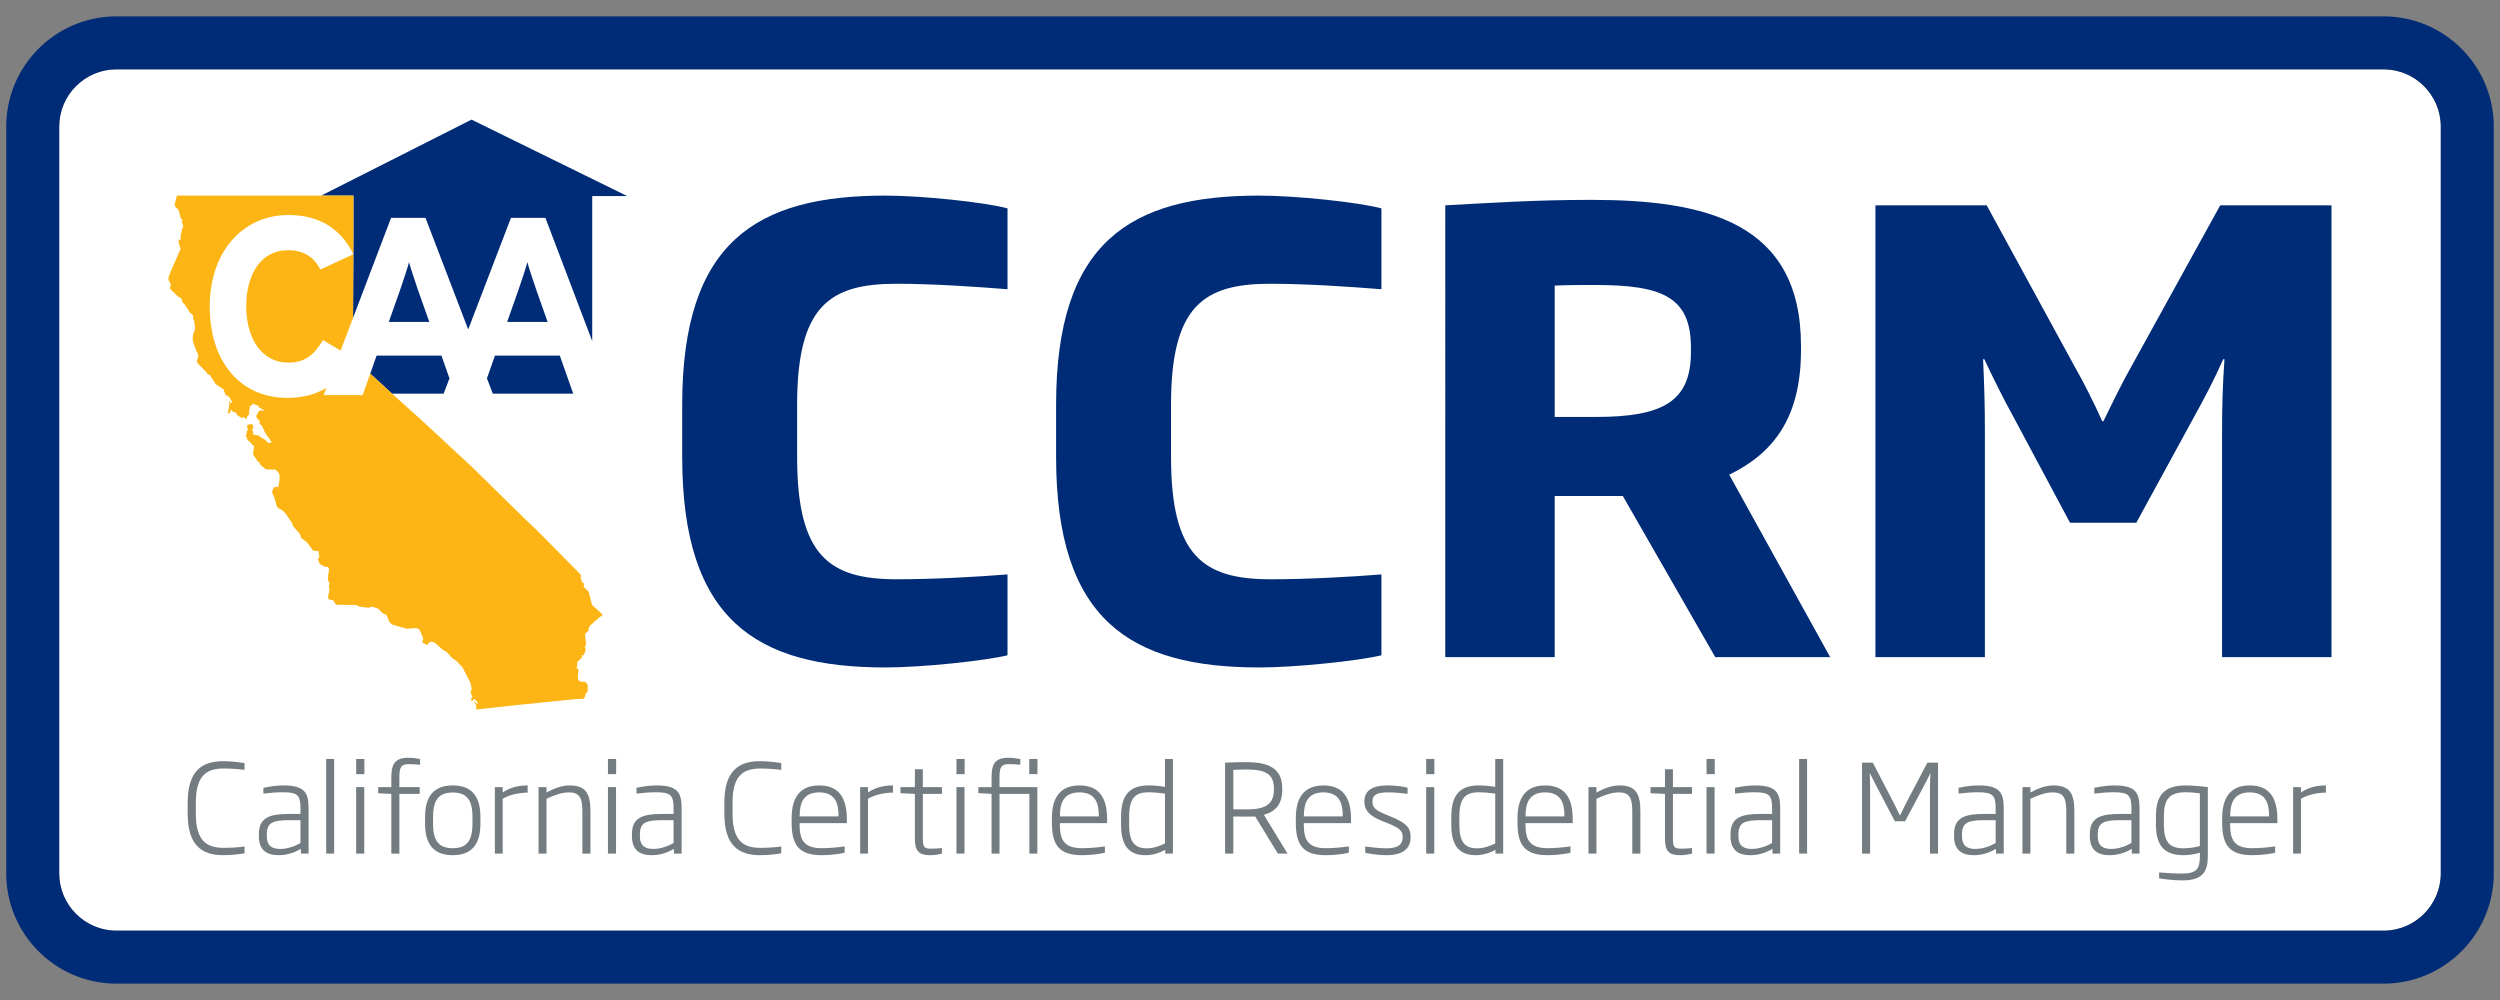<?xml version="1.0" encoding="utf-8"?>
<!-- Generator: Adobe Illustrator 16.0.3, SVG Export Plug-In . SVG Version: 6.00 Build 0)  -->
<!DOCTYPE svg PUBLIC "-//W3C//DTD SVG 1.1//EN" "http://www.w3.org/Graphics/SVG/1.1/DTD/svg11.dtd">
<svg version="1.1" xmlns="http://www.w3.org/2000/svg" xmlns:xlink="http://www.w3.org/1999/xlink" x="0px" y="0px" width="400px"
	 height="160px" viewBox="0 0 400 160" enable-background="new 0 0 400 160" xml:space="preserve">
<rect x="0" y="0" width="400" height="160" fill="#808080" stroke="none"/>
<g id="Layer_1">
</g>
<g id="Layer_2">
	<path fill="#FFFFFF" d="M381.378,11.091H18.622c-5.032,0-9.15,4.118-9.15,9.151v119.516c0,5.033,4.118,9.151,9.15,9.151h362.756
		c5.031,0,9.149-4.118,9.149-9.151V20.242C390.527,15.209,386.409,11.091,381.378,11.091z"/>
	<path fill="#002C77" d="M381.378,2.619H18.622C8.905,2.619,1,10.525,1,20.242v119.516c0,9.717,7.905,17.623,17.622,17.623h362.756
		c9.717,0,17.622-7.906,17.622-17.623V20.242C399,10.525,391.095,2.619,381.378,2.619z M390.527,139.758
		c0,5.033-4.118,9.151-9.149,9.151H18.622c-5.032,0-9.15-4.118-9.15-9.151V20.242c0-5.033,4.118-9.151,9.15-9.151h362.756
		c5.031,0,9.149,4.118,9.149,9.151V139.758z"/>
	<g>
		<path fill="#002C77" d="M141.646,106.793c-20.625,0-32.495-7.589-32.495-33.661v-8.369c0-26.072,11.87-33.467,32.495-33.467
			c5.935,0,15.957,1.07,19.557,2.044v12.939c-4.866-0.39-11.87-0.877-17.806-0.877c-10.701,0-15.857,3.601-15.857,19.36v8.369
			c0,15.857,5.156,19.554,15.956,19.554c5.934,0,12.841-0.388,17.707-0.777v12.939C157.604,105.723,147.581,106.793,141.646,106.793
			z"/>
		<path fill="#002C77" d="M201.472,106.793c-20.628,0-32.496-7.589-32.496-33.661v-8.369c0-26.072,11.868-33.467,32.496-33.467
			c5.934,0,15.955,1.07,19.555,2.044v12.939c-4.865-0.39-11.87-0.877-17.805-0.877c-10.701,0-15.857,3.601-15.857,19.36v8.369
			c0,15.857,5.156,19.554,15.955,19.554c5.934,0,12.842-0.388,17.707-0.777v12.939C217.427,105.723,207.405,106.793,201.472,106.793
			z"/>
		<path fill="#002C77" d="M274.439,105.138l-14.787-25.779h-10.896v25.779h-17.513V32.853c7.199-0.389,14.398-0.875,23.349-0.875
			c18.194,0,33.566,3.502,33.566,23.349v0.683c0,10.701-4.282,16.441-11.482,19.943l16.151,29.186H274.439z M270.549,55.619
			c0-8.173-4.671-10.021-15.372-10.021c-2.336,0-4.088,0-6.421,0.097V66.71h6.612c10.8,0,15.181-2.531,15.181-10.411V55.619z"/>
		<path fill="#002C77" d="M355.527,105.138V69.239c0-4.28,0.096-7.589,0.389-11.772h-0.196c-1.459,3.309-3.112,6.422-4.67,9.243
			l-9.242,16.929h-10.604l-9.049-16.929c-1.557-2.821-3.21-6.13-4.669-9.243h-0.193c0.193,4.184,0.291,7.492,0.291,11.772v35.898
			H300.07V32.853h17.804l14.01,25.685c1.557,2.726,3.114,5.838,4.476,8.854h0.194c1.46-3.017,3.017-6.227,4.573-8.952l14.106-25.587
			h17.806v72.285H355.527z"/>
	</g>
	<g>
		<path fill="#737C81" d="M35.74,136.83c-3.466,0-5.717-1.567-5.717-6.697v-1.667c0-5.11,2.251-6.677,5.717-6.677
			c1.45,0,2.82,0.216,3.388,0.313v1.078c-1.096-0.137-2.134-0.216-3.388-0.216c-2.995,0-4.407,1.448-4.407,5.502v1.667
			c0,4.051,1.412,5.521,4.407,5.521c1.292,0,2.41-0.078,3.388-0.215v1.095C38.639,136.613,37.25,136.83,35.74,136.83z"/>
		<path fill="#737C81" d="M48.139,136.574v-0.764c-0.745,0.451-1.96,1.02-3.548,1.02c-2.074,0-3.171-0.941-3.171-3.058v-0.293
			c0-2.701,1.743-3.25,4.857-3.25h1.801v-0.902c0-2.073-0.449-2.565-2.82-2.565c-1.038,0-1.919,0.078-3.114,0.216v-0.939
			c1-0.175,1.842-0.37,3.213-0.37c3.388,0,4.015,1.153,4.015,3.659v7.247H48.139z M48.078,131.228h-1.801
			c-2.566,0-3.584,0.353-3.584,2.252v0.373c0,1.469,0.822,1.977,2.154,1.977c1.331,0,2.645-0.585,3.23-0.958V131.228z"/>
		<path fill="#737C81" d="M52.19,136.574v-15.138h1.273v15.138H52.19z"/>
		<path fill="#737C81" d="M56.988,123.865v-2.429h1.313v2.429H56.988z M56.988,136.574V125.94h1.292v10.634H56.988z"/>
		<path fill="#737C81" d="M63.901,127.018v9.557H62.61v-9.557l-2.096-0.099v-0.979h2.096v-1.449c0-1.86,0.313-3.251,2.684-3.251
			c0.704,0,1.447,0.098,1.918,0.216v0.902c-0.452-0.039-1.176-0.098-1.763-0.098c-1.371,0-1.548,0.585-1.548,2.23v1.449h3.253v1.077
			H63.901z"/>
		<path fill="#737C81" d="M72.44,136.83c-3.017,0-4.425-1.724-4.425-5.016v-1.134c0-3.27,1.408-5.013,4.425-5.013
			c3.016,0,4.426,1.743,4.426,5.013v1.134C76.866,135.106,75.456,136.83,72.44,136.83z M75.595,130.681
			c0-2.723-0.941-3.88-3.154-3.88c-2.192,0-3.152,1.157-3.152,3.88v1.134c0,2.723,0.939,3.897,3.152,3.897s3.154-1.175,3.154-3.897
			V130.681z"/>
		<path fill="#737C81" d="M80.431,127.803v8.771h-1.253V125.94h1.253v0.86c1.253-0.899,2.763-1.133,3.995-1.133v1.153
			C83.251,126.821,81.605,127.096,80.431,127.803z"/>
		<path fill="#737C81" d="M93.18,136.574v-6.735c0-2.272-0.49-3.058-2.193-3.058c-1.019,0-2.213,0.395-3.546,1.021v8.771h-1.271
			V125.94h1.271v0.86c1.176-0.625,2.39-1.133,3.663-1.133c2.742,0,3.368,1.447,3.368,4.171v6.735H93.18z"/>
		<path fill="#737C81" d="M97.271,123.865v-2.429h1.313v2.429H97.271z M97.271,136.574V125.94h1.294v10.634H97.271z"/>
		<path fill="#737C81" d="M107.829,136.574v-0.764c-0.743,0.451-1.959,1.02-3.547,1.02c-2.074,0-3.172-0.941-3.172-3.058v-0.293
			c0-2.701,1.744-3.25,4.857-3.25h1.803v-0.902c0-2.073-0.45-2.565-2.819-2.565c-1.04,0-1.921,0.078-3.116,0.216v-0.939
			c1-0.175,1.842-0.37,3.214-0.37c3.386,0,4.013,1.153,4.013,3.659v7.247H107.829z M107.771,131.228h-1.803
			c-2.564,0-3.582,0.353-3.582,2.252v0.373c0,1.469,0.822,1.977,2.154,1.977c1.33,0,2.643-0.585,3.23-0.958V131.228z"/>
		<path fill="#737C81" d="M121.614,136.83c-3.466,0-5.718-1.567-5.718-6.697v-1.667c0-5.11,2.252-6.677,5.718-6.677
			c1.451,0,2.821,0.216,3.389,0.313v1.078c-1.097-0.137-2.136-0.216-3.389-0.216c-2.994,0-4.406,1.448-4.406,5.502v1.667
			c0,4.051,1.412,5.521,4.406,5.521c1.292,0,2.409-0.078,3.389-0.215v1.095C124.514,136.613,123.124,136.83,121.614,136.83z"/>
		<path fill="#737C81" d="M127.935,131.698v0.234c0,2.43,0.664,3.779,3.565,3.779c1.174,0,2.664-0.136,3.641-0.292v1.018
			c-0.764,0.176-2.095,0.393-3.681,0.393c-3.623,0-4.798-1.626-4.798-5.172v-0.743c0-3.329,1.351-5.247,4.405-5.247
			c3.076,0,4.426,1.879,4.426,5.384v0.646H127.935z M134.164,130.446c0-1.9-0.531-3.665-3.097-3.665
			c-2.586,0-3.115,1.823-3.115,3.665l-0.018,0.176h6.229V130.446z"/>
		<path fill="#737C81" d="M138.882,127.803v8.771h-1.253V125.94h1.253v0.86c1.253-0.899,2.759-1.133,3.995-1.133v1.153
			C141.701,126.821,140.058,127.096,138.882,127.803z"/>
		<path fill="#737C81" d="M148.79,136.83c-1.8,0-2.408-0.687-2.408-2.646v-7.166l-2.313-0.099v-0.979h2.313v-2.858h1.273v2.858
			h3.055v1.077h-3.055v7.109c0,1.353,0.177,1.664,1.271,1.664c0.531,0,1.313-0.039,1.783-0.098v0.9
			C150.279,136.691,149.458,136.83,148.79,136.83z"/>
		<path fill="#737C81" d="M153.031,123.865v-2.429h1.312v2.429H153.031z M153.031,136.574V125.94h1.291v10.634H153.031z"/>
		<path fill="#737C81" d="M158.65,136.574v-9.557l-2.115-0.119v-0.958h2.115v-1.449c0-1.938,0.312-3.251,2.683-3.251
			c0.685,0,1.565,0.138,1.918,0.216v0.902c-0.333-0.039-1.194-0.098-1.802-0.098c-1.351,0-1.528,0.585-1.528,2.23v1.449h6.053
			v10.634h-1.272v-9.557h-4.78v9.557H158.65z M164.682,123.865v-2.429h1.313v2.429H164.682z"/>
		<path fill="#737C81" d="M169.578,131.698v0.234c0,2.43,0.664,3.779,3.563,3.779c1.175,0,2.665-0.136,3.643-0.292v1.018
			c-0.764,0.176-2.096,0.393-3.682,0.393c-3.623,0-4.799-1.626-4.799-5.172v-0.743c0-3.329,1.352-5.247,4.405-5.247
			c3.077,0,4.427,1.879,4.427,5.384v0.646H169.578z M175.807,130.446c0-1.9-0.531-3.665-3.098-3.665
			c-2.584,0-3.111,1.823-3.111,3.665l-0.02,0.176h6.229V130.446z"/>
		<path fill="#737C81" d="M186.439,136.574v-0.605c-0.743,0.41-1.842,0.861-3.152,0.861c-2.567,0-3.919-1.43-3.919-4.838v-1.312
			c0-3.859,1.724-5.013,4.427-5.013c0.745,0,1.548,0.058,2.605,0.233v-4.465h1.272v15.138H186.439z M186.4,126.978
			c-1.019-0.138-1.978-0.216-2.526-0.216c-2.115,0-3.211,0.747-3.211,3.919v1.312c0,2.683,0.84,3.739,2.839,3.739
			c1.116,0,2.096-0.39,2.898-0.781V126.978z"/>
		<path fill="#737C81" d="M204.456,136.574l-3.622-5.933c-0.431,0.02-0.98,0.02-1.373,0.02c-0.724,0-1.545,0-2.134-0.02v5.933
			h-1.311v-14.551c1.389-0.059,2.193-0.079,3.406-0.079c3.428,0,5.74,0.901,5.74,4.212v0.156c0,2.351-1.04,3.526-2.94,4.055
			l3.78,6.207H204.456z M203.829,126.156c0-2.391-1.449-3.035-4.406-3.035c-0.646,0-1.429,0.039-2.096,0.059v6.305
			c0.647,0.02,1.41,0.02,2.134,0.02c2.997,0,4.368-0.803,4.368-3.191V126.156z"/>
		<path fill="#737C81" d="M208.606,131.698v0.234c0,2.43,0.665,3.779,3.563,3.779c1.177,0,2.663-0.136,3.643-0.292v1.018
			c-0.764,0.176-2.094,0.393-3.683,0.393c-3.621,0-4.798-1.626-4.798-5.172v-0.743c0-3.329,1.353-5.247,4.406-5.247
			c3.075,0,4.429,1.879,4.429,5.384v0.646H208.606z M214.833,130.446c0-1.9-0.529-3.665-3.095-3.665
			c-2.584,0-3.112,1.823-3.112,3.665l-0.02,0.176h6.227V130.446z"/>
		<path fill="#737C81" d="M221.845,136.83c-1.432,0-2.898-0.256-3.406-0.393v-0.998c0.664,0.077,2.094,0.292,3.368,0.292
			c1.996,0,2.623-0.684,2.623-1.763c0-1.056-0.47-1.467-2.39-2.251l-0.763-0.295c-2.038-0.822-2.976-1.661-2.976-3.171
			c0-1.763,1.231-2.584,3.798-2.584c1.313,0,2.604,0.215,3.111,0.37v0.979c-0.997-0.139-2.229-0.236-3.054-0.236
			c-1.764,0-2.565,0.314-2.565,1.471c0,0.998,0.55,1.431,2.194,2.096l0.763,0.313c2.37,0.997,3.153,1.684,3.153,3.289
			C225.702,135.46,224.841,136.83,221.845,136.83z"/>
		<path fill="#737C81" d="M228.187,123.865v-2.429h1.313v2.429H228.187z M228.187,136.574V125.94h1.294v10.634H228.187z"/>
		<path fill="#737C81" d="M239.276,136.574v-0.605c-0.744,0.41-1.842,0.861-3.153,0.861c-2.565,0-3.917-1.43-3.917-4.838v-1.312
			c0-3.859,1.723-5.013,4.426-5.013c0.744,0,1.548,0.058,2.604,0.233v-4.465h1.272v15.138H239.276z M239.236,126.978
			c-1.017-0.138-1.979-0.216-2.525-0.216c-2.116,0-3.212,0.747-3.212,3.919v1.312c0,2.683,0.842,3.739,2.839,3.739
			c1.116,0,2.097-0.39,2.898-0.781V126.978z"/>
		<path fill="#737C81" d="M244.075,131.698v0.234c0,2.43,0.665,3.779,3.563,3.779c1.177,0,2.664-0.136,3.643-0.292v1.018
			c-0.764,0.176-2.094,0.393-3.683,0.393c-3.62,0-4.799-1.626-4.799-5.172v-0.743c0-3.329,1.354-5.247,4.408-5.247
			c3.074,0,4.426,1.879,4.426,5.384v0.646H244.075z M250.302,130.446c0-1.9-0.529-3.665-3.095-3.665
			c-2.585,0-3.113,1.823-3.113,3.665l-0.019,0.176h6.227V130.446z"/>
		<path fill="#737C81" d="M261.166,136.574v-6.735c0-2.272-0.49-3.058-2.192-3.058c-1.02,0-2.213,0.395-3.545,1.021v8.771h-1.272
			V125.94h1.272v0.86c1.176-0.625,2.39-1.133,3.664-1.133c2.74,0,3.367,1.447,3.367,4.171v6.735H261.166z"/>
		<path fill="#737C81" d="M268.804,136.83c-1.802,0-2.409-0.687-2.409-2.646v-7.166l-2.312-0.099v-0.979h2.312v-2.858h1.274v2.858
			h3.055v1.077h-3.055v7.109c0,1.353,0.176,1.664,1.27,1.664c0.532,0,1.314-0.039,1.785-0.098v0.9
			C270.293,136.691,269.471,136.83,268.804,136.83z"/>
		<path fill="#737C81" d="M273.044,123.865v-2.429h1.313v2.429H273.044z M273.044,136.574V125.94h1.291v10.634H273.044z"/>
		<path fill="#737C81" d="M283.597,136.574v-0.764c-0.745,0.451-1.958,1.02-3.547,1.02c-2.074,0-3.171-0.941-3.171-3.058v-0.293
			c0-2.701,1.743-3.25,4.857-3.25h1.801v-0.902c0-2.073-0.449-2.565-2.819-2.565c-1.039,0-1.92,0.078-3.116,0.216v-0.939
			c1.001-0.175,1.842-0.37,3.214-0.37c3.389,0,4.015,1.153,4.015,3.659v7.247H283.597z M283.537,131.228h-1.801
			c-2.566,0-3.584,0.353-3.584,2.252v0.373c0,1.469,0.822,1.977,2.154,1.977s2.644-0.585,3.23-0.958V131.228z"/>
		<path fill="#737C81" d="M287.861,136.574v-15.138h1.271v15.138H287.861z"/>
		<path fill="#737C81" d="M308.795,136.574v-10.556c0-0.861,0.039-1.449,0.077-2.271h-0.038c-0.313,0.686-0.646,1.294-0.979,1.94
			l-3.035,5.717h-1.646l-2.996-5.717c-0.313-0.646-0.646-1.294-0.979-1.94h-0.04c0.04,0.822,0.059,1.391,0.059,2.271v10.556h-1.291
			v-14.551h1.725l3.465,6.678c0.294,0.567,0.588,1.177,0.859,1.745h0.039c0.275-0.588,0.59-1.196,0.865-1.764l3.504-6.659h1.704
			v14.551H308.795z"/>
		<path fill="#737C81" d="M319.363,136.574v-0.764c-0.744,0.451-1.957,1.02-3.544,1.02c-2.076,0-3.172-0.941-3.172-3.058v-0.293
			c0-2.701,1.74-3.25,4.856-3.25h1.8v-0.902c0-2.073-0.448-2.565-2.819-2.565c-1.038,0-1.919,0.078-3.114,0.216v-0.939
			c1-0.175,1.842-0.37,3.213-0.37c3.389,0,4.015,1.153,4.015,3.659v7.247H319.363z M319.304,131.228h-1.8
			c-2.565,0-3.584,0.353-3.584,2.252v0.373c0,1.469,0.821,1.977,2.153,1.977c1.333,0,2.644-0.585,3.23-0.958V131.228z"/>
		<path fill="#737C81" d="M330.604,136.574v-6.735c0-2.272-0.49-3.058-2.194-3.058c-1.019,0-2.213,0.395-3.546,1.021v8.771h-1.271
			V125.94h1.271v0.86c1.176-0.625,2.389-1.133,3.665-1.133c2.74,0,3.367,1.447,3.367,4.171v6.735H330.604z"/>
		<path fill="#737C81" d="M341.087,136.574v-0.764c-0.743,0.451-1.958,1.02-3.543,1.02c-2.078,0-3.173-0.941-3.173-3.058v-0.293
			c0-2.701,1.742-3.25,4.855-3.25h1.803v-0.902c0-2.073-0.452-2.565-2.822-2.565c-1.036,0-1.918,0.078-3.112,0.216v-0.939
			c0.999-0.175,1.842-0.37,3.212-0.37c3.39,0,4.016,1.153,4.016,3.659v7.247H341.087z M341.029,131.228h-1.803
			c-2.563,0-3.585,0.353-3.585,2.252v0.373c0,1.469,0.823,1.977,2.156,1.977c1.331,0,2.644-0.585,3.231-0.958V131.228z"/>
		<path fill="#737C81" d="M349.162,140.864c-1.508,0-3.132-0.235-3.702-0.334v-0.94c1.156,0.098,2.427,0.179,3.702,0.179
			c2.331,0,2.819-0.786,2.819-2.803v-0.528c-0.469,0.137-1.547,0.393-2.546,0.393c-2.956,0-4.484-1.294-4.484-4.897v-1.369
			c0-3.348,1.371-4.896,4.72-4.896c1.018,0,2.391,0.117,3.582,0.272v11.025C353.253,139.492,352.432,140.864,349.162,140.864z
			 M351.981,126.938c-0.508-0.079-1.488-0.177-2.311-0.177c-2.565,0-3.446,1.138-3.446,3.802v1.369c0,2.861,0.921,3.799,3.23,3.799
			c0.979,0,2.077-0.233,2.526-0.37V126.938z"/>
		<path fill="#737C81" d="M356.819,131.698v0.234c0,2.43,0.665,3.779,3.563,3.779c1.176,0,2.663-0.136,3.644-0.292v1.018
			c-0.764,0.176-2.096,0.393-3.682,0.393c-3.624,0-4.799-1.626-4.799-5.172v-0.743c0-3.329,1.351-5.247,4.406-5.247
			c3.074,0,4.427,1.879,4.427,5.384v0.646H356.819z M363.046,130.446c0-1.9-0.527-3.665-3.094-3.665
			c-2.584,0-3.114,1.823-3.114,3.665l-0.019,0.176h6.227V130.446z"/>
		<path fill="#737C81" d="M368.154,127.803v8.771h-1.255V125.94h1.255v0.86c1.252-0.899,2.761-1.133,3.993-1.133v1.153
			C370.973,126.821,369.327,127.096,368.154,127.803z"/>
	</g>
	<g>
		<polygon fill="#002C77" points="89.572,56.898 79.193,56.898 77.912,60.538 78.848,62.989 91.719,62.989 		"/>
		<path fill="#002C77" d="M65.448,41.947c-0.286,1.052-0.85,2.758-1.42,4.416l-1.825,5.149h6.486l-1.825-5.149
			C66.3,44.705,65.732,42.999,65.448,41.947z"/>
		<path fill="#002C77" d="M84.383,41.947c-0.287,1.052-0.852,2.758-1.422,4.416l-1.821,5.149h6.479l-1.817-5.149
			C85.232,44.705,84.665,42.999,84.383,41.947z"/>
		<g>
			<polyline fill="#002C77" points="62.571,34.856 68.077,34.856 74.914,52.712 81.754,34.856 87.263,34.856 94.756,54.579 
				94.756,31.369 100.349,31.369 75.443,19.138 51.401,31.292 56.547,31.292 56.547,38.368 56.489,50.852 			"/>
			<path fill="#002C77" d="M56.536,40.683"/>
		</g>
		<polyline fill="#002C77" points="59.235,59.795 59.52,60.045 61.159,61.535 62.431,62.718 62.729,62.989 70.981,62.989 
			71.915,60.539 70.634,56.898 60.256,56.898 		"/>
		<path fill="#FCB515" d="M94.735,96.798l-0.547-2.106l-0.846-0.868l0.199-0.433l-0.421-0.242l-0.192-0.696l0.005-0.496
			l-6.981-7.068l-1.578-1.489l-8.668-8.508l-4.547-4.226l-3.818-3.537l-4.91-4.41l-1.271-1.183l-1.64-1.49l-0.284-0.25l-1.205,3.429
			h-6.241l0.439-1.163c-1.705,1.034-3.785,1.597-6.271,1.597c-7.413,0-12.399-5.673-12.399-14.628
			c0-8.631,5.186-14.627,12.602-14.627c5.351,0,8.594,2.595,10.377,6.28l-5.273,2.432c-1.011-1.946-2.634-3.083-5.18-3.083
			c-4.254,0-6.688,3.73-6.688,8.998c0,5.106,2.473,8.995,6.728,8.995c2.552,0,4.051-1.093,5.551-3.606l2.825,1.679l1.991-5.245
			l0.058-12.483v-7.076H28.298l-0.243,0.994l-0.12,0.432l0.12,0.376l0.483,0.434l0.126,0.371l0.179,0.807l0.421,0.687h-0.237
			l0.303,0.746l-0.181,0.493l-0.244,1.056v0.745l-0.24-0.124l-0.126,0.436l0.366,1.055l-1.576,3.602l-0.366,0.934v0.494l0.247,0.373
			l0.119,0.372l-0.119,0.496l0.057,0.19l1.21,1.177l0.551,0.313l0.176,0.621l0.366,0.374l0.546,0.805l0.184,0.374l0.604,0.56v0.498
			l0.186,0.432l0.119,1.239l-0.185,0.502l-0.177,0.563v0.804l0.177,0.56l0.367,0.994l0.364,0.806l-0.246,0.934l0.124,0.312
			l0.362,0.371l0.489,0.497l0.6,0.619l0.126,0.248l0.361,0.128l0.308,0.495l0.604,0.932l0.423,0.311l0.851,0.556l0.362,0.996h0.246
			l0.362,0.311l0.121,0.247l0.361,0.621h-0.303l-0.18-0.247l-0.122,0.061l0.122,0.314l-0.245,1.427l0.058,0.186l0.309-0.186
			l0.059-0.313l0.183-0.186l0.12,0.376h0.304l0.307,0.245l0.176,0.312l0.308,0.189l0.362,0.249l0.185-0.129l0.079-0.028l0.387,0.234
			l0.185,0.06l0.033-0.42h0.062l0.181-0.212l0.12-0.249l-0.083-0.251l0.188-0.745l-0.243-0.25l0.363,0.126l0.305-0.435l0.18,0.057
			l0.788,0.313v0.247l0.246,0.064l0.302,0.186l0.301,0.185v0.124l-0.178-0.063l-0.486-0.062l-0.242,0.316l-0.059,0.056l-0.302,0.557
			l0.238,0.502l0.27,0.124l0.06,0.621l0.395,0.37l0.248,0.563l0.379,0.768l0.364,0.426l0.527,0.79l-0.183,0.126H43.09l-0.301-0.063
			l-0.063-0.124l-0.361-0.37l-0.547-0.251l-0.426-0.371l-0.93-0.164l0.061-0.376l-0.182-0.368l0.247-0.374l-0.126-0.125v-0.372
			h-0.24l-0.246-0.063l-0.241,0.122l-0.242,0.13l0.181,0.682l-0.269,0.318l0.123,0.369l-0.245,0.126l0.391,0.931l0.247,0.061
			l0.116,0.189l0.388,0.465l0.18,0.062v0.498l-0.122,0.806l0.122,0.31l0.242,0.313l0.246,0.37l0.06,0.247h0.24l0.305,0.563
			l0.73,0.622l0.481,0.121l0.363-0.063l0.362,0.128l0.125-0.186l0.486,0.246l0.482,0.621v0.935l-0.186,1.053l-0.664,0.063
			l-0.305,0.495v0.437l0.305,0.683l0.422,1.491l0.308,0.31l0.603,0.308l0.427,0.441l1.087,1.551l0.186,0.558L48,85.446l0.179,0.622
			l0.911,0.678l1.032,1.368l0.847,0.063l0.124,0.996L50.85,89.42l0.304,0.81l0.784,0.434l0.551,0.061l0.177,0.379l-0.177,0.988
			v0.437l-0.067,0.188l0.306,0.617l-0.117,0.437l0.117,0.623l-0.238,1.054l0.058,0.437l0.789,0.185l0.425,0.683l3.275,0.064
			l0.424,0.244l1.516,0.188l0.545-0.188l0.973,0.315l0.728,0.746l0.604,0.246l0.486,1.177l0.427,0.375l1.087,0.312l0.121,0.059
			l0.793,0.189l0.238,0.127l1.639-0.127l0.484,0.251l0.608,1.362v0.249l-0.183,0.435l0.845,0.437l0.246-0.373l0.423-0.187
			l0.546,0.187l1.034,0.93l0.363,0.311l0.362,0.124l1.031,1.119l0.665,0.433l0.976,1.055l1.27,2.483l0.18,0.932l-0.18,0.559
			l0.3,0.747l-0.18,0.189v0.369l0.121,0.124l0.242-0.309l0.121-0.063l0.488,0.437l0.059,0.431l-0.488-0.431h-0.123l0.123,0.186
			l0.244,0.373v0.684l6.855-0.748l9.273-0.931l0.967-0.015l0.25-0.221l0.188-0.629l0.309-0.392l-0.006-1.046l-0.376-0.431
			l-0.851-0.065l-0.291-0.255l-0.063-0.438l0.12-1.17l-0.317-0.358l0.136-0.456l-0.058-0.418l0.241-0.207l0.595-0.608l-0.125-0.237
			l0.362-0.086l0.304-0.803l-0.123-0.604l0.186-0.26l-0.168-1.678l0.594-0.607l-0.069-0.188l0.27-0.559l1.614-1.437l0.362-0.139
			l-0.054-0.301L94.735,96.798z"/>
	</g>
</g>
</svg>
